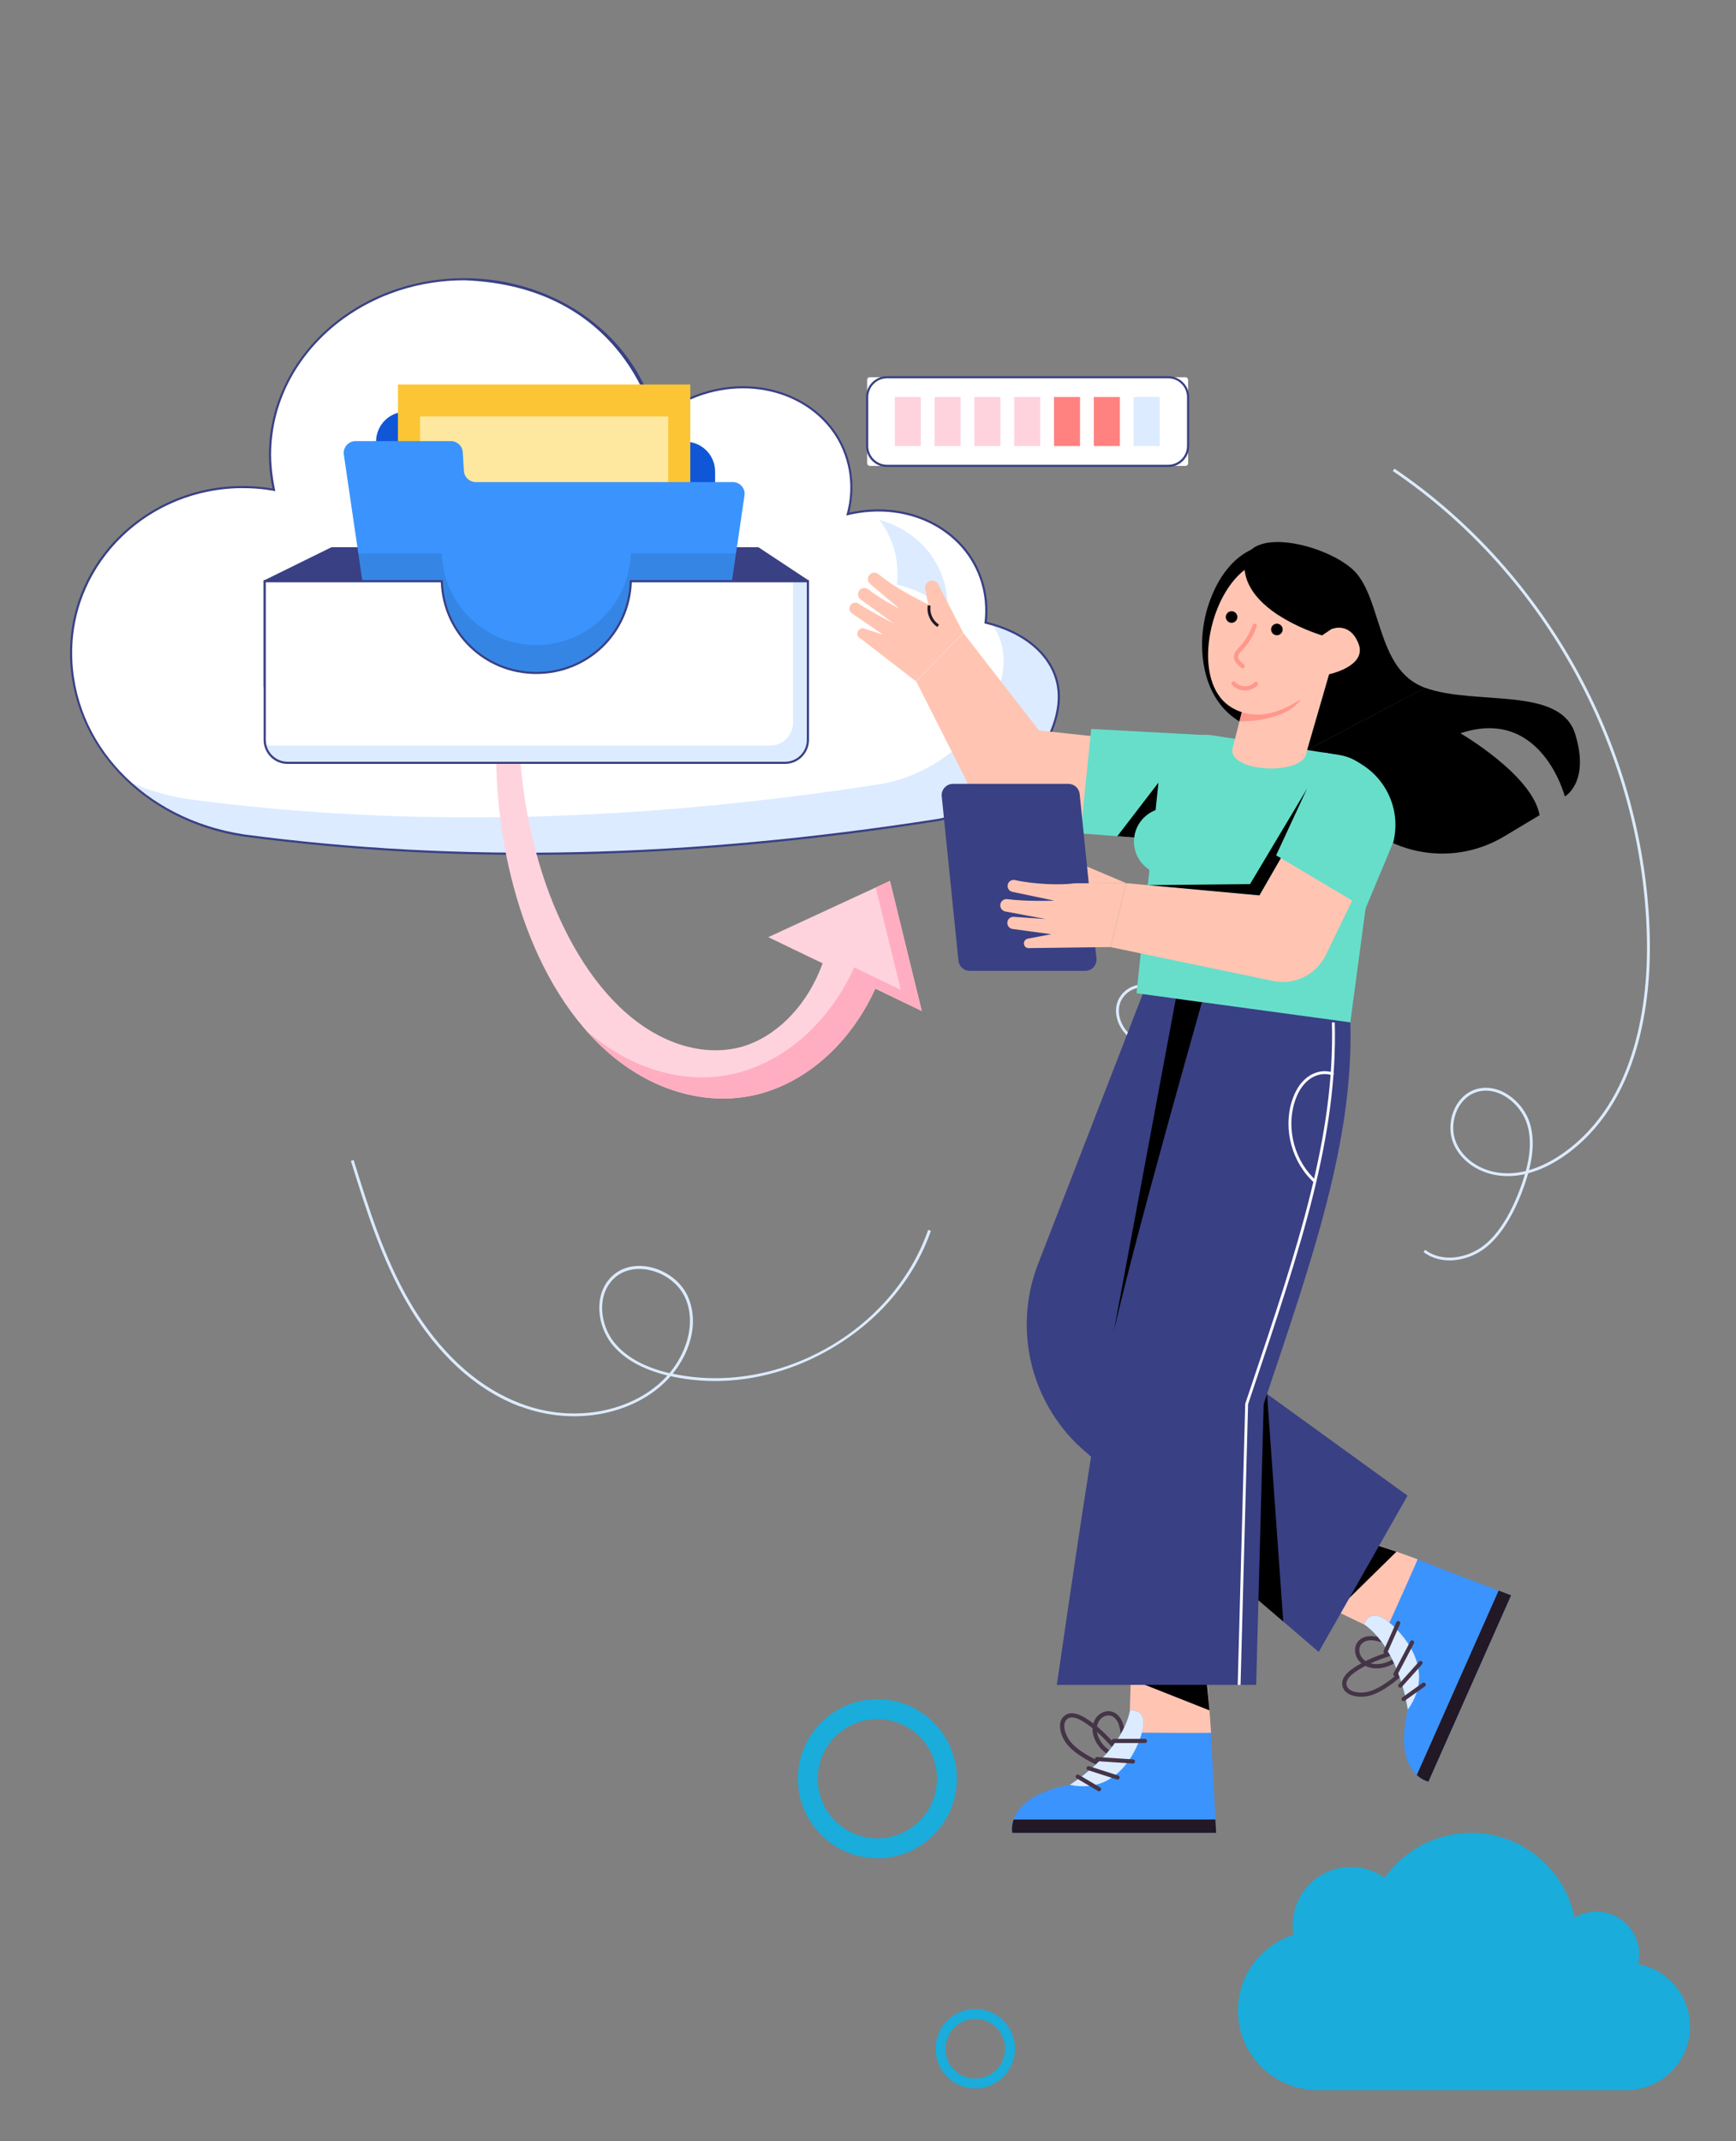 <?xml version="1.0" encoding="UTF-8"?><svg xmlns="http://www.w3.org/2000/svg" viewBox="0 0 300 370"><rect x="0" y="0" width="300" height="370" fill="#808080" stroke="none"/><defs><style>.cls-1{fill:#fee8a0;}.cls-2{fill:#ffd552;}.cls-3{fill:#0f57d7;}.cls-4{fill:#ffc5b2;}.cls-5{fill:#fff;}.cls-6{fill:#231826;}.cls-7{fill:#ffd3de;}.cls-8{fill:#3b93fe;}.cls-9{fill:#67deca;}.cls-10{fill:#ffaec2;}.cls-11{isolation:isolate;}.cls-12{fill:#00b6f0;mix-blend-mode:overlay;opacity:.8;}.cls-13{fill:#394084;}.cls-14{fill:#453447;}.cls-15{fill:#dcebff;}.cls-16{fill:#ff8281;}.cls-17{fill:#fbc536;}.cls-18{fill:#ff988b;}.cls-19{opacity:.1;}</style></defs><g class="cls-11"><g id="Layer_1"><path class="cls-12" d="M292.05,350.18c0-5.37-3.86-9.84-8.96-10.78.12-.54.19-1.09.19-1.67,0-4.09-3.32-7.41-7.41-7.41-1.38,0-2.67.38-3.78,1.04-1.67-8.35-9.04-14.64-17.89-14.64-6.17,0-11.62,3.06-14.92,7.75-1.65-1.18-3.66-1.87-5.84-1.87-5.55,0-10.05,4.5-10.05,10.05,0,.57.05,1.14.14,1.69-5.57,1.75-9.6,6.95-9.6,13.1,0,7.11,5.4,12.95,12.32,13.66l-.05.07h55.76l-.03-.04c5.66-.44,10.12-5.16,10.12-10.94Z"/><g id="Data_Backup"><path class="cls-15" d="M200.68,194.65l-.21-.45c3.85-1.77,6.76-5.62,7.41-9.8.46-2.91-.18-6-1.65-8.57-2.13,3.79-6.06,5.32-9.13,4.46-3.27-.91-5.39-5.11-3.58-7.98,2.16-3.45,7.64-2.62,10.64.13.78.71,1.46,1.51,2.04,2.38.95-2.05,1.38-4.59,1.31-7.57-.23-8.97-4.82-17.9-11.98-23.31-7.16-5.41-17.01-7.38-25.7-5.16l-.12-.48c8.83-2.27,18.84-.26,26.12,5.24,7.28,5.5,11.94,14.58,12.17,23.69.08,3.2-.42,5.91-1.49,8.07,1.66,2.71,2.36,6,1.86,9.17-.69,4.41-3.64,8.31-7.69,10.17ZM193.93,172.57c-1.61,2.58.32,6.42,3.3,7.25,3.15.88,6.46-1.07,8.09-3.45.22-.33.43-.67.62-1.03-.59-.94-1.3-1.79-2.11-2.54-2.78-2.55-7.91-3.4-9.89-.23Z"/><path class="cls-5" d="M41.95,144.35c-16.99-2.62-29.67-15.73-29.67-31.54,0-17.87,16.82-31.41,35.06-28.16-4.22-18.91,11.75-36.39,32.91-36.39,16.32,0,29.92,10.5,32.96,24.44,2.52-2.23,5.62-3.96,9.13-4.94,11.04-3.06,21.92,2.53,24.32,12.48.69,2.88.6,5.81-.15,8.59,10.74-2.56,21.14,3,23.47,12.7.49,2.02.58,4.06.34,6.05,6.7,1.6,11.6,5.58,12.51,11.01,1.45,8.65-7.78,20.59-20.62,23.08-40.97,6.41-81.15,7.88-120.26,2.67Z"/><path class="cls-15" d="M154.67,95.5c-.51-2.13-1.46-4.05-2.74-5.69,5.6,1.57,10.02,5.69,11.39,11.38.36,1.52.49,3.05.4,4.56-2.05-2.24-5.1-3.88-8.74-4.75.22-1.81.13-3.66-.31-5.5Z"/><path class="cls-15" d="M162.21,141.68c-40.97,6.41-81.15,7.87-120.26,2.67-7.67-1.18-14.46-4.5-19.61-9.25,3.12,1.41,6.5,2.43,10.07,2.98,39.11,5.21,79.29,3.75,120.26-2.67,12.84-2.49,22.07-14.43,20.62-23.08-.27-1.61-.9-3.1-1.81-4.44,6.1,1.76,10.49,5.6,11.34,10.71,1.46,8.65-7.78,20.59-20.62,23.08Z"/><path class="cls-13" d="M41.92,144.53h0c-17.28-2.67-29.82-16.01-29.82-31.73,0-17.88,16.76-31.47,35-28.38-2.52-11.83,2.8-23.05,12.29-29.82,5.71-4.07,12.93-6.53,20.86-6.53,15.98,0,29.84,10.19,33.07,24.28,2.57-2.21,5.66-3.85,8.97-4.77,11.01-3.06,22.1,2.46,24.54,12.62.66,2.75.64,5.57-.07,8.38,10.82-2.43,21.06,3.19,23.4,12.91.47,1.94.59,3.94.37,5.96,6.94,1.7,11.6,5.85,12.49,11.12,1.42,8.45-7.53,20.72-20.77,23.29-40.5,6.34-80.32,8-120.32,2.67ZM41.97,144.16c37.51,5,76.83,4.12,120.21-2.67,13.04-2.53,21.86-14.58,20.47-22.87-.87-5.16-5.49-9.22-12.37-10.86l-.16-.04c0-.18.47-2.86-.32-6.15-2.31-9.6-12.52-15.12-23.25-12.56l-.3.07c.04-.28,1.38-4.02.23-8.8-2.39-9.96-13.27-15.35-24.09-12.35-5.56,1.54-9.21,5.04-9.3,5.1-.03-.05-4.76-23.56-32.84-24.6-7.89,0-15.14,2.48-20.86,6.62-7.64,5.53-12.54,14.02-12.54,23.52,0,3.23.72,6.24.73,6.3-.27-.04-2.34-.52-5.63-.52-16.26,0-29.48,12.76-29.48,28.44s12.41,28.72,29.51,31.36h0Z"/><path class="cls-15" d="M164.69,106.97c-.35-.1-.7-.19-1.06-.28.04-.32.06-.63.08-.94.35.38.68.79.97,1.22Z"/><path d="M246.27,118.85c8.75,3.14,23.35-.36,25.94,7.99,2.59,8.36-1.79,10.79-1.79,10.79,0,0-4.02-15.61-18.04-10.92,0,0,12.45,7.22,13.68,14.15l-6.14,3.68c-9.38,5.62-21.51,3.02-27.76-5.96l-6.26-8.99,20.38-10.76Z"/><path class="cls-4" d="M191.93,143.65l-14.35-1.3c-4.82-.17-9.06-3.23-10.72-7.75l-8.54-16.89,8.16-8.33,13.06,16.84,12.41,1.33-.02,16.1Z"/><polygon class="cls-9" points="209.7 127.1 188.57 125.96 186.74 144.01 205.15 145.42 209.7 127.1"/><polygon points="200.21 135.21 193.09 144.49 201.26 145.12 200.21 135.21"/><path class="cls-4" d="M209.29,299.42l-4.52,7.66-6.87,1.17-2.66-12.53.16-5.17.09-3.1s12.46-2.65,12.62-2.61c.1.03.52,5.57.84,9.81.19,2.63.34,4.76.34,4.76Z"/><polygon points="195.24 290.1 209.01 295.55 208.33 288.32 195.24 290.1"/><path class="cls-14" d="M194.5,306.69c-3.34-.75-8.04-2.82-10.04-5.2-1.15-1.37-1.87-3.73-.64-4.9.98-.93,2.36-.54,3.53.15,2.45,1.43,4.34,3.53,6.17,5.55l-.54.49c-1.79-1.98-3.65-4.04-5.99-5.41-.84-.49-1.94-.93-2.65-.25-.88.84-.23,2.79.7,3.9,1.84,2.2,6.34,4.21,9.63,4.95l-.16.72Z"/><path class="cls-14" d="M192.39,303.65c-1.17-.48-2.19-1.34-2.85-2.42-1.19-1.94-.84-3.9.34-4.9,1.49-1.26,3.77-.74,4.36,2.2.22,1.13.25,2.87,1.22,3.56.27.19.59.26.86.19l.19.71c-.48.13-1.03.02-1.48-.3-1.26-.89-1.27-2.8-1.51-4.02-.46-2.35-2.08-2.7-3.16-1.78-.9.76-1.2,2.32-.19,3.95.58.95,1.47,1.7,2.5,2.12l-.28.68Z"/><path class="cls-8" d="M210.16,316.71h-35.22s-1.43-6.14,9.92-8.31c0,0,8.87-5.39,10.41-12.83,0,0,3.17-.54,2.11,3.61-.03.1-.05.17-.05.2,0,0,0,.02,0,.03,0,0,12.06.09,11.97,0-.09-.09.87,17.3.87,17.3Z"/><path class="cls-6" d="M175.17,314.41c-.45,1.32-.23,2.3-.23,2.3h35.22s-.05-.91-.13-2.3h-34.87Z"/><path class="cls-15" d="M197.38,299.19c-.03.1-.05.17-.05.2,0,0,0,.02,0,.03,0,0-2.77,11.03-12.46,8.99,0,0,8.87-5.39,10.41-12.83,0,0,3.17-.54,2.11,3.61Z"/><path class="cls-14" d="M197.86,301.19h-5.39c-.2,0-.36-.16-.36-.36s.16-.36.36-.36h5.39c.2,0,.36.16.36.36s-.16.36-.36.36Z"/><path class="cls-14" d="M195.76,304.73l-6.21-.41c-.2-.01-.34-.18-.33-.38.01-.2.18-.34.38-.33l6.21.41c.2.01.34.18.33.38-.01.2-.19.35-.38.33Z"/><path class="cls-14" d="M193.02,307.49l-5.01-1.61c-.19-.06-.29-.26-.23-.45.06-.19.26-.29.45-.23l5.01,1.61c.19.06.29.26.23.45-.06.19-.26.29-.45.23Z"/><path class="cls-14" d="M189.75,309.48l-3.69-2.18c-.17-.1-.23-.32-.13-.49.1-.17.32-.22.49-.13l3.69,2.18c.17.1.23.32.13.49-.1.17-.32.23-.49.13Z"/><path class="cls-4" d="M244.97,269.44l5.17,7.24-1.72,6.76-12.53-2.65-4.66-2.24-2.79-1.34s2.63-12.47,2.73-12.6c.06-.08,5.3,1.78,9.31,3.21,2.48.89,4.49,1.61,4.49,1.61Z"/><polygon points="230.76 278.51 241.32 268.13 234.43 265.82 230.76 278.51"/><path class="cls-14" d="M245.62,285.91c-2.04,2.75-5.84,6.21-8.82,7.07-1.72.49-4.17.19-4.74-1.4-.46-1.27.46-2.37,1.57-3.16,2.3-1.65,4.98-2.54,7.58-3.39l.23.7c-2.54.83-5.17,1.7-7.38,3.29-.79.57-1.64,1.4-1.3,2.32.41,1.15,2.46,1.34,3.85.94,2.75-.79,6.42-4.08,8.44-6.8l.59.44Z"/><path class="cls-14" d="M241.98,286.61c-.91.88-2.11,1.46-3.36,1.63-.94.13-1.83.01-2.57-.33-.86-.4-1.53-1.14-1.77-1.97-.55-1.87.85-3.75,3.78-3.09,1.13.25,2.73.94,3.75.33.28-.17.48-.44.52-.71l.73.11c-.07.49-.4.95-.87,1.23-1.32.79-3.07.03-4.28-.25-4.38-.99-3.79,4.54.62,3.95,1.1-.15,2.15-.66,2.96-1.43l.51.53Z"/><path class="cls-8" d="M261.13,275.66l-14.28,32.19s-6.19-1.18-3.57-12.43c0,0-1.33-10.29-7.51-14.72,0,0,.79-3.12,4.16-.46.08.07.13.11.16.13,0,0,.02.01.02.02,0,0,4.98-10.99,4.85-10.94-.12.05,16.16,6.22,16.16,6.22Z"/><path class="cls-6" d="M244.84,306.72c1.02.95,2.01,1.14,2.01,1.14l14.28-32.19s-.85-.32-2.15-.82l-14.14,31.87Z"/><path class="cls-15" d="M239.93,280.24c.08.07.13.11.16.13,0,0,.02.01.02.02,0,0,8.96,7.01,3.17,15.03,0,0-1.33-10.29-7.51-14.72,0,0,.79-3.12,4.16-.46Z"/><path class="cls-14" d="M241.95,280.61l-2.19,4.93c-.08.18-.29.26-.47.18-.18-.08-.26-.29-.18-.47l2.19-4.93c.08-.18.29-.26.47-.18.18.08.26.29.18.47Z"/><path class="cls-14" d="M244.34,283.97l-2.89,5.51c-.09.17-.31.24-.48.15-.17-.09-.24-.31-.15-.48l2.89-5.51c.09-.17.31-.24.48-.15.18.09.24.31.15.48Z"/><path class="cls-14" d="M245.75,287.59l-3.51,3.92c-.13.15-.36.16-.5.03-.15-.13-.16-.36-.03-.5l3.51-3.92c.13-.15.36-.16.5-.03.15.13.16.36.03.5Z"/><path class="cls-14" d="M246.25,291.39l-3.49,2.49c-.16.11-.38.08-.5-.08-.11-.16-.08-.38.08-.5l3.49-2.49c.16-.11.38-.08.5.08.11.16.08.38-.08.5Z"/><path class="cls-13" d="M198.04,170.32l-18.79,48.45c-4.23,11.37-.92,24.18,8.29,32.07l40.35,34.61,15.35-27-37.59-27.21,17.18-62.73-24.79,1.81Z"/><polygon points="218.96 240.88 221.76 280.19 216.98 276.1 215.08 240.88 218.96 240.88"/><polygon points="203.2 172.56 192.47 230.08 207.72 173.18 203.2 172.56"/><path class="cls-13" d="M217.08,291.14l1.3-48.53c8.47-25.26,15.54-45.41,14.98-65.95l-24.31-8.15s-13.87,48.27-17.25,64.65c-2.61,12.63-6.8,41.89-9.17,57.98h34.45Z"/><path class="cls-5" d="M214.38,291.15h-.49s1.3-48.58,1.3-48.58l.98-2.91c8.12-24.18,14.53-43.27,14-62.99h.49c.54,19.79-5.89,38.92-14.03,63.14l-.95,2.84-1.3,48.49Z"/><path class="cls-9" d="M238.3,139.68l-4.95,36.98-36.94-5.03,2.22-21.33c-1.6-1.03-2.67-2.83-2.67-4.89,0-2.48,1.56-4.6,3.74-5.43l.57-5.47c.4-4.74,4.72-8.15,9.42-7.42l21.74,3.37c4.42.68,7.48,4.79,6.86,9.22Z"/><path class="cls-5" d="M227.15,204.4c-3.85-3.41-5.46-9.23-3.9-14.13.57-1.79,1.43-3.15,2.58-4.05,1.4-1.11,3.24-1.42,4.69-.8l-.19.45c-1.28-.55-2.92-.26-4.19.74-1.06.84-1.88,2.12-2.41,3.81-1.5,4.73.04,10.33,3.76,13.62l-.33.37Z"/><path class="cls-4" d="M166.47,109.38l-4.19-8.13c-.17-.65-.84-1.04-1.5-.87h0c-.63.16-1.02.79-.89,1.43l.52,2.63s-5.55-2.61-8.58-5.22c-.48-.41-1.2-.36-1.6.14h0c-.37.47-.31,1.15.15,1.54l5.05,4.29s-3.33-1.71-5.39-3.37c-.48-.39-1.18-.28-1.54.22l-.02.02c-.35.5-.23,1.17.25,1.53,1.79,1.29,5.67,4.1,5.58,4.06-.1-.04-3.93-2-5.92-3.34-.48-.33-1.14-.19-1.45.31h0c-.29.47-.16,1.07.29,1.38l5.41,3.69-3.27-1.08c-.52-.17-1.07.14-1.19.67h0c-.1.44.13.89.55,1.06l9.54,7.38,8.16-8.33Z"/><path class="cls-6" d="M161.99,108.34c-1.22-.78-1.91-2.32-1.66-3.75l.49.08c-.22,1.24.38,2.58,1.44,3.25l-.26.42Z"/><path d="M226.62,122.84c-1.77,2.41-5.08,3.61-8.14,3.28-3.05-.33-5.79-2.06-7.58-4.37-1.8-2.31-2.73-5.16-3.04-8.03-.45-4.11.31-8.35,2.17-12.14,1.45-2.93,3.71-5.71,6.91-6.89l9.69,28.15Z"/><path class="cls-2" d="M230.06,108.71l-1.6,1.08s-12.54-3.65-13.38-11.32h0c.93-.72,1.95-1.26,3.08-1.59,9.02-2.64,11.89,11.83,11.89,11.83Z"/><path class="cls-4" d="M229.68,116.52l-3.89,13.4c-.22,4.07-13.06,3.69-12.84-.38l1.24-4.88,1.09-4.29,1.92-7.55,12.46,3.7Z"/><path class="cls-18" d="M224.81,120.8c-2.61,4.02-10.61,3.87-10.61,3.87l1.09-4.29,3.5-1.69,6.02,2.11Z"/><path class="cls-4" d="M229.68,116.52s-8.89,10.46-16.84,5.74c-3.15-1.87-4.31-5.93-4.03-10.26.03-.51.09-1.03.16-1.55.4-2.89,1.4-5.8,2.84-8.18.29-.48.59-.93.91-1.35.71-.96,1.51-1.79,2.36-2.45.13,1.24.57,2.37,1.22,3.4.45.73,1.01,1.4,1.62,2.02,2.38,2.4,5.73,4.06,8.01,4.99.83.34,1.52.58,1.97.73.36.12.56.18.56.18l1.6-1.08s3.15-1.42,4.7,2.5c1.56,3.91-5.08,5.31-5.08,5.31Z"/><path d="M234.77,111.21c-1.55-3.92-4.7-2.5-4.7-2.5l-1.6,1.08s-12.54-3.65-13.38-11.32h0c-.82-7.67,12.85-4.92,18.37-.34,5.53,4.57,4.07,17.59,12.82,20.72l-20.38,10.75,3.79-13.08s6.64-1.4,5.08-5.31Z"/><circle cx="220.66" cy="108.77" r="1"/><circle cx="212.83" cy="106.62" r="1"/><path class="cls-18" d="M214.53,115.4c-.29-.22-.61-.47-.87-.79-.79-1.01-.41-1.85.45-2.75.05-.06,1.56-1.48,2.36-3.85.07-.19.27-.29.47-.23.19.07.3.28.23.47-.83,2.47-2.29,3.82-2.53,4.13-.59.61-.96,1.07-.4,1.78.2.25.47.46.74.66.16.12.19.36.07.52-.12.16-.36.19-.52.07Z"/><path class="cls-18" d="M212.9,118.34c-.14-.15-.13-.38.02-.52.15-.14.38-.13.52.02.87.94,2.39,1.02,3.35.07.14-.14.38-.14.52,0,.14.14.14.38,0,.52-1.23,1.22-3.23,1.18-4.41-.09Z"/><path class="cls-4" d="M236.83,149.08l-7.71,15.93c-1.66,3.44-5.47,5.29-9.2,4.48l-27.98-5.83,2.67-11.05,23.03,2.12,5.53-9.61,13.66,3.96Z"/><polygon points="225.89 136.25 216.02 152.77 198.36 152.95 217.64 154.72 223.17 145.12 225.89 136.25"/><path class="cls-9" d="M240.79,145.49l-4.81,11.5-15.45-9.19,8.23-17.76,2.28.41c6.97,1.27,11.44,8.14,9.75,15.03Z"/><path class="cls-4" d="M185.65,152.65l-2.47-1.54c-.51-.55-.55-1.4-.09-2.03.46-.64,1.28-.86,1.95-.6.15.06.3.14.43.25l9.13,3.87"/><path class="cls-13" d="M189.48,165.6c.12,1.16-.79,2.16-1.95,2.16h-19.95c-1.01,0-1.85-.76-1.95-1.77l-2.89-28.38c-.12-1.15.79-2.16,1.95-2.16h19.94c1.01,0,1.85.76,1.95,1.76l2.89,28.38Z"/><path class="cls-4" d="M194.61,152.6l-2.67,11.05-14.12.18c-.4.03-.77-.21-.87-.67-.08-.45.22-.87.66-.96l4.06-.77-6.67-.9c-.61-.08-1-.62-.91-1.24.1-.53.58-.91,1.12-.86l5.5.38-6.98-1.31c-.58-.11-.95-.67-.86-1.22.08-.58.61-.97,1.18-.91,3.35.43,7.87.28,8.15.26l-7.25-1.52c-.6-.12-.94-.72-.79-1.29.14-.53.68-.87,1.22-.75,3.22.74,8.05.91,10.27.56l8.96-.04Z"/><polygon class="cls-13" points="139.61 100.44 139.61 118.51 45.74 118.51 45.74 100.44 57.32 94.74 131 94.74 139.61 100.44"/><path class="cls-13" d="M139.8,118.7H45.56v-18.37l.1-.05,11.62-5.72h73.78l.05.03,8.69,5.75v18.36ZM45.93,118.33h93.5v-17.79l-8.48-5.61H57.36l-11.44,5.63v17.77Z"/><path class="cls-3" d="M123.57,92.94h-58.58v-16.63c0-2.85,2.31-5.17,5.17-5.17h29.06l6.43,4.31c.85.57,1.85.87,2.88.87h9.88c2.85,0,5.17,2.31,5.17,5.17v11.45Z"/><rect class="cls-17" x="68.77" y="66.44" width="50.52" height="27.07"/><rect class="cls-1" x="72.59" y="71.96" width="42.88" height="27.07"/><path class="cls-8" d="M128.65,85.65l-1.46,9.97-3.28,22.42c-.3,2.08-2.09,3.62-4.19,3.62h-50.34c-2.1,0-3.88-1.54-4.18-3.62l-3.28-22.42-2.5-17.05c-.18-1.24.78-2.35,2.03-2.35h16.48c1.08,0,1.98.85,2.04,1.92l.2,3.24c.06,1.07.96,1.92,2.04,1.92h44.42c1.25,0,2.21,1.1,2.03,2.34Z"/><g class="cls-19"><path d="M127.19,95.62l-3.28,22.42c-.3,2.08-2.09,3.62-4.19,3.62h-50.34c-2.1,0-3.88-1.54-4.18-3.62l-3.28-22.42h14.43c.26,8.8,7.47,15.85,16.33,15.85s16.07-7.05,16.33-15.85h18.18Z"/></g><path class="cls-7" d="M159.3,174.7l-8.04-3.87c-3.74,8.29-10.38,15.06-18.66,17.79-8.78,2.9-19.98.74-29.22-8.34-6.89-6.79-11.41-16.01-14.12-25.26-2.67-9.15-3.76-18.63-3.51-28.02h3.93c.28,9,1.86,17.95,4.84,26.32,2.86,7.95,7.32,16.13,13.72,21.74,7.49,6.56,15.63,7.63,21.45,5.31,5.07-2.01,9.92-6.86,12.47-13.91l-9.39-4.52,21.02-9.72,5.51,22.5Z"/><path class="cls-10" d="M159.3,174.7l-8.04-3.87c-3.74,8.29-10.38,15.06-18.66,17.79-8.78,2.9-19.98.74-29.22-8.34-.76-.75-1.49-1.52-2.18-2.32,7.82,6.93,18.16,10.14,27.76,6.98,8.3-2.73,14.93-9.51,18.66-17.79l8.04,3.88-4.33-17.67,2.46-1.14,5.51,22.5Z"/><path class="cls-5" d="M139.61,100.44v27.42c0,2.18-1.77,3.95-3.95,3.95H49.69c-2.18,0-3.95-1.77-3.95-3.95v-27.42h30.61c.26,8.8,7.47,15.85,16.33,15.85s16.07-7.05,16.33-15.85h30.61Z"/><path class="cls-15" d="M139.61,100.44v27.43c0,2.18-1.76,3.95-3.95,3.95H49.69c-1.93,0-3.54-1.39-3.88-3.22.41.15.85.23,1.31.23h85.98c2.18,0,3.95-1.77,3.95-3.95v-24.43h2.57Z"/><path class="cls-13" d="M135.67,132H49.69c-2.28,0-4.13-1.85-4.13-4.14v-27.61h30.97v.18c.26,8.79,7.35,15.67,16.15,15.67s15.89-6.88,16.14-15.67v-.18h30.98v27.61c0,2.28-1.85,4.14-4.13,4.14ZM45.93,100.62v27.24c0,2.08,1.69,3.77,3.76,3.77h85.98c2.07,0,3.76-1.69,3.76-3.77v-27.24h-30.24c-.35,8.9-7.57,15.85-16.51,15.85s-16.15-6.95-16.51-15.85h-30.24Z"/><rect class="cls-5" x="149.85" y="65.19" width="55.47" height="15.31" rx=".44" ry=".44"/><path class="cls-13" d="M201.88,80.69h-48.59c-2,0-3.62-1.63-3.62-3.62v-8.44c0-2,1.63-3.62,3.62-3.62h48.59c2,0,3.62,1.63,3.62,3.62v8.44c0,2-1.63,3.62-3.62,3.62ZM153.29,65.37c-1.79,0-3.25,1.46-3.25,3.25v8.44c0,1.79,1.46,3.25,3.25,3.25h48.59c1.79,0,3.25-1.46,3.25-3.25v-8.44c0-1.79-1.46-3.25-3.25-3.25h-48.59Z"/><rect class="cls-7" x="154.63" y="68.6" width="4.5" height="8.48"/><rect class="cls-7" x="161.51" y="68.6" width="4.5" height="8.48"/><rect class="cls-7" x="168.38" y="68.6" width="4.5" height="8.48"/><rect class="cls-7" x="175.26" y="68.6" width="4.5" height="8.48"/><rect class="cls-16" x="182.14" y="68.6" width="4.5" height="8.48"/><rect class="cls-16" x="189.02" y="68.6" width="4.5" height="8.48"/><rect class="cls-15" x="195.9" y="68.6" width="4.5" height="8.48"/><path class="cls-15" d="M89.76,243c-9.57-3.66-15.8-11.65-19.33-17.71-4.5-7.71-7.19-16.34-9.79-24.69l.47-.15c2.59,8.32,5.28,16.92,9.75,24.58,3.5,5.99,9.64,13.89,19.08,17.49,9.78,3.74,20.12,1.09,25.4-4.84-4.33-1.06-7.56-2.88-9.6-5.43-2.48-3.11-3.24-8.41-.13-11.57,3.83-3.89,11.26-1.5,13.35,3.56,1.89,4.6.14,9.62-2.71,13.13,18.1,3.91,38.03-7.28,44.15-24.85l.47.16c-2.95,8.48-9.21,15.79-17.63,20.58-8.93,5.09-18.71,6.47-27.35,4.54-5.48,6.31-16.18,8.97-26.12,5.17ZM105.96,221.05c-2.92,2.96-2.19,7.97.17,10.91,2.01,2.51,5.22,4.3,9.57,5.32,2.78-3.35,4.64-8.37,2.8-12.82-1.95-4.74-8.96-7.03-12.54-3.41Z"/><path class="cls-15" d="M245.99,216.36l.3-.39c3,2.29,7.33,1.39,10.04-.68,3.55-2.7,5.93-8.12,7.2-12.4-5.88,1.34-10.75-1.46-12.35-5.27-1.44-3.43.1-8.03,3.62-9.31,4-1.45,8.46,1.89,9.63,5.97.75,2.63.46,5.38-.2,7.92,2.26-.65,4.23-1.77,5.69-2.78,13.21-9.12,14.88-27.14,14.69-37.07-.59-32-17.42-63.02-43.92-80.96l.28-.41c26.63,18.03,43.54,49.2,44.14,81.36.18,10.03-1.51,28.24-14.9,37.48-2.03,1.4-4.1,2.38-6.12,2.92-1.26,4.43-3.77,10.12-7.45,12.93-3.03,2.31-7.56,3.03-10.64.68ZM254.97,188.78c-3.25,1.18-4.67,5.48-3.34,8.65,1.51,3.6,6.2,6.37,12.05,4.92.69-2.54,1.02-5.31.27-7.93-1.09-3.8-5.26-7-8.99-5.64Z"/></g><path class="cls-12" d="M151.62,293.62c-7.59,0-13.74,6.15-13.74,13.74s6.15,13.74,13.74,13.74,13.74-6.15,13.74-13.74-6.15-13.74-13.74-13.74ZM151.62,317.66c-5.69,0-10.3-4.61-10.3-10.3s4.61-10.3,10.3-10.3,10.3,4.61,10.3,10.3-4.61,10.3-10.3,10.3Z"/><path class="cls-12" d="M168.54,347.14c-3.8,0-6.87,3.08-6.87,6.87s3.08,6.87,6.87,6.87,6.87-3.08,6.87-6.87-3.08-6.87-6.87-6.87ZM168.54,359.17c-2.84,0-5.15-2.31-5.15-5.15s2.31-5.15,5.15-5.15,5.15,2.31,5.15,5.15-2.31,5.15-5.15,5.15Z"/></g></g></svg>